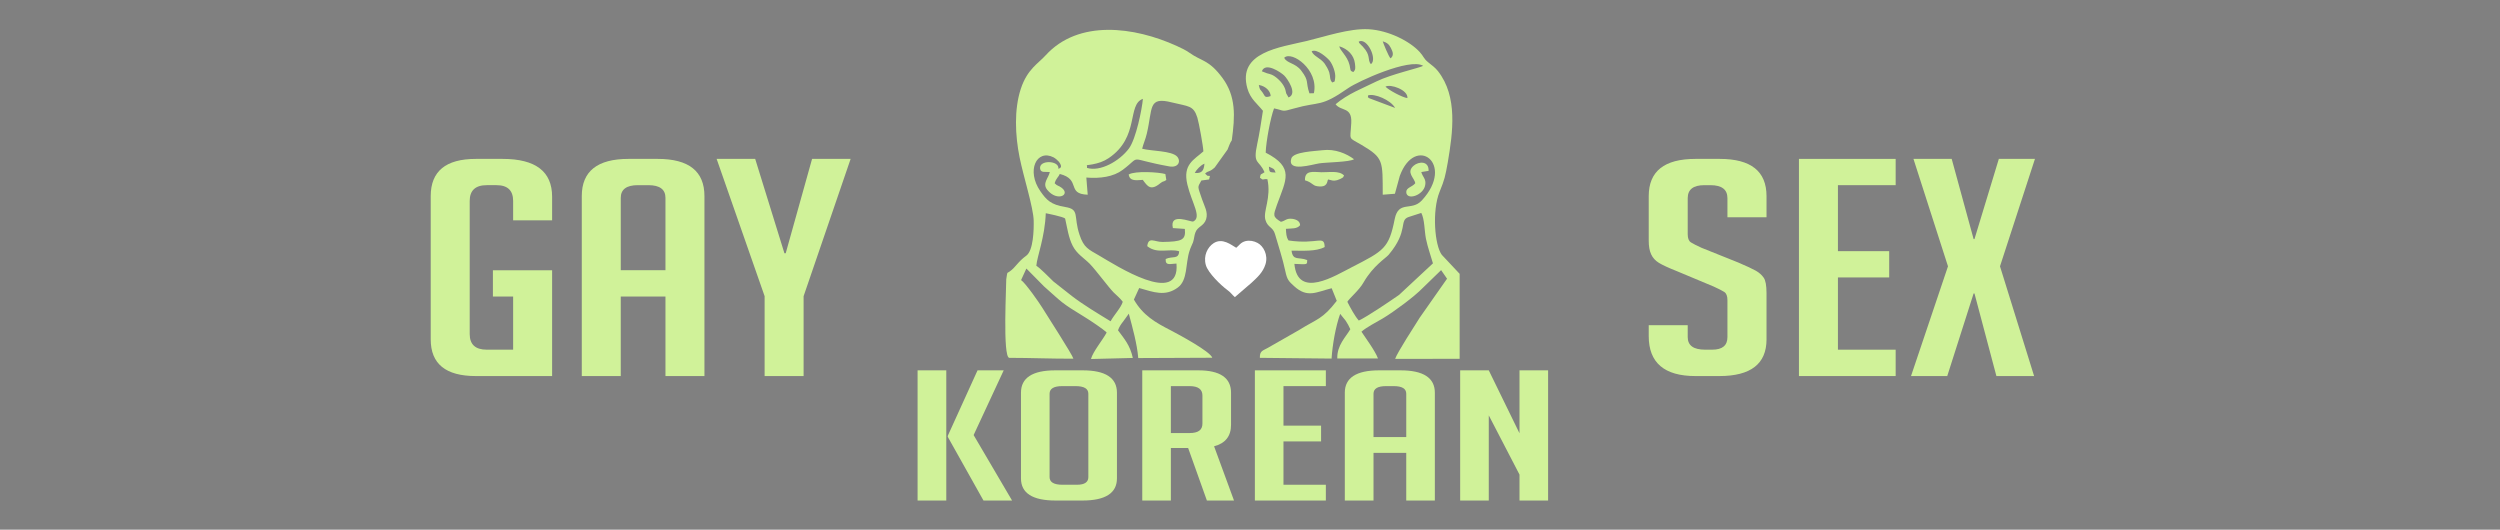 <?xml version="1.0" encoding="UTF-8"?>
<!DOCTYPE svg PUBLIC "-//W3C//DTD SVG 1.1//EN" "http://www.w3.org/Graphics/SVG/1.1/DTD/svg11.dtd">
<!-- Creator: CorelDRAW 2020 (64-Bit) -->
<svg xmlns="http://www.w3.org/2000/svg" xml:space="preserve" width="236px" height="50px" version="1.1" style="shape-rendering:geometricPrecision; text-rendering:geometricPrecision; image-rendering:optimizeQuality; fill-rule:evenodd; clip-rule:evenodd"
viewBox="0 0 236 50"
 xmlns:xlink="http://www.w3.org/1999/xlink"
 xmlns:xodm="http://www.corel.com/coreldraw/odm/2003">
 <rect x="0" y="0" width="236" height="50" fill="#808080" stroke="none"/>
 <defs>
  <style type="text/css">
   <![CDATA[
    .fil4 {fill:none}
    .fil2 {fill:#D0F299}
    .fil3 {fill:white}
    .fil0 {fill:#2B2A29;fill-rule:nonzero}
    .fil1 {fill:#D0F299;fill-rule:nonzero}
   ]]>
  </style>
 </defs>
 <g id="Слой_x0020_1">
  <path class="fil0" d="M19.62 -59.65l2.28 0.32c0.09,0.71 0.36,1.22 0.8,1.55 0.58,0.43 1.38,0.65 2.4,0.65 1.09,0 1.93,-0.22 2.53,-0.65 0.59,-0.43 0.99,-1.05 1.2,-1.83 0.12,-0.48 0.18,-1.48 0.17,-3.01 -1.03,1.21 -2.31,1.82 -3.85,1.82 -1.91,0 -3.4,-0.69 -4.44,-2.07 -1.05,-1.38 -1.57,-3.03 -1.57,-4.96 0,-1.32 0.24,-2.55 0.72,-3.67 0.47,-1.12 1.17,-1.99 2.08,-2.6 0.91,-0.61 1.99,-0.91 3.22,-0.91 1.64,0 3,0.67 4.06,2.01l0 -1.72 2.17 0 0 12.02c0,2.17 -0.22,3.7 -0.66,4.6 -0.44,0.91 -1.14,1.62 -2.09,2.14 -0.96,0.53 -2.13,0.79 -3.53,0.79 -1.66,0 -2.99,-0.37 -4.01,-1.12 -1.03,-0.74 -1.52,-1.86 -1.48,-3.36zm1.93 -8.35c0,1.82 0.36,3.15 1.09,3.99 0.72,0.83 1.63,1.25 2.72,1.25 1.09,0 2,-0.41 2.73,-1.25 0.73,-0.83 1.1,-2.13 1.1,-3.91 0,-1.7 -0.38,-2.98 -1.13,-3.84 -0.76,-0.87 -1.67,-1.3 -2.73,-1.3 -1.05,0 -1.94,0.43 -2.68,1.28 -0.73,0.85 -1.1,2.11 -1.1,3.78z"/>
  <path id="1" class="fil0" d="M44.06 -62.54c-0.88,0.74 -1.72,1.27 -2.53,1.57 -0.81,0.31 -1.68,0.46 -2.61,0.46 -1.53,0 -2.7,-0.37 -3.52,-1.11 -0.83,-0.74 -1.24,-1.7 -1.24,-2.85 0,-0.68 0.16,-1.31 0.47,-1.87 0.31,-0.56 0.72,-1.01 1.22,-1.35 0.5,-0.34 1.06,-0.6 1.7,-0.77 0.46,-0.12 1.16,-0.24 2.1,-0.36 1.9,-0.22 3.31,-0.49 4.21,-0.8 0,-0.33 0.01,-0.53 0.01,-0.62 0,-0.95 -0.22,-1.63 -0.67,-2.02 -0.6,-0.53 -1.5,-0.8 -2.69,-0.8 -1.12,0 -1.94,0.2 -2.46,0.59 -0.54,0.39 -0.93,1.08 -1.18,2.07l-2.31 -0.32c0.21,-0.99 0.56,-1.79 1.04,-2.4 0.48,-0.61 1.18,-1.07 2.09,-1.4 0.91,-0.33 1.97,-0.49 3.17,-0.49 1.19,0 2.15,0.13 2.9,0.42 0.74,0.28 1.29,0.63 1.64,1.05 0.35,0.43 0.6,0.96 0.74,1.61 0.08,0.4 0.12,1.13 0.12,2.17l0 3.13c0,2.18 0.04,3.56 0.14,4.15 0.1,0.58 0.29,1.14 0.58,1.68l-2.47 0c-0.23,-0.5 -0.39,-1.08 -0.45,-1.74zm-0.19 -5.23c-0.86,0.35 -2.15,0.64 -3.86,0.88 -0.98,0.14 -1.67,0.3 -2.07,0.47 -0.4,0.18 -0.71,0.43 -0.93,0.76 -0.22,0.34 -0.33,0.71 -0.33,1.12 0,0.62 0.24,1.14 0.72,1.56 0.48,0.41 1.17,0.62 2.09,0.62 0.91,0 1.72,-0.19 2.43,-0.59 0.7,-0.39 1.22,-0.94 1.56,-1.62 0.25,-0.53 0.38,-1.31 0.38,-2.35l0.01 -0.85z"/>
  <path id="2" class="fil0" d="M49.77 -55.45l-0.26 -2.18c0.51,0.14 0.96,0.21 1.34,0.21 0.53,0 0.95,-0.09 1.26,-0.27 0.32,-0.17 0.58,-0.42 0.78,-0.73 0.15,-0.24 0.39,-0.82 0.72,-1.76 0.05,-0.13 0.11,-0.32 0.21,-0.58l-5.28 -13.96 2.52 0 2.9 8.04c0.39,1.01 0.72,2.08 1.02,3.21 0.27,-1.06 0.59,-2.1 0.97,-3.13l2.97 -8.12 2.35 0 -5.26 14.16c-0.57,1.52 -1.01,2.57 -1.33,3.15 -0.42,0.77 -0.9,1.34 -1.44,1.7 -0.54,0.36 -1.19,0.54 -1.94,0.54 -0.46,0 -0.97,-0.09 -1.53,-0.28z"/>
  <polygon id="3" class="fil0" points="63.3,-60.8 63.3,-80 65.66,-80 65.66,-69.07 71.23,-74.72 74.28,-74.72 68.97,-69.55 74.82,-60.8 71.91,-60.8 67.29,-67.91 65.66,-66.32 65.66,-60.8 "/>
  <path id="4" class="fil0" d="M75.81 -67.76c0,-2.57 0.72,-4.47 2.15,-5.71 1.19,-1.03 2.66,-1.54 4.38,-1.54 1.91,0 3.47,0.62 4.68,1.87 1.22,1.25 1.82,2.98 1.82,5.18 0,1.79 -0.26,3.2 -0.8,4.22 -0.54,1.02 -1.32,1.82 -2.35,2.38 -1.02,0.57 -2.14,0.85 -3.35,0.85 -1.95,0 -3.53,-0.62 -4.73,-1.86 -1.2,-1.25 -1.8,-3.05 -1.8,-5.39zm2.41 0c0,1.78 0.39,3.12 1.17,4 0.78,0.88 1.76,1.32 2.95,1.32 1.17,0 2.14,-0.44 2.92,-1.33 0.78,-0.89 1.17,-2.24 1.17,-4.06 0,-1.72 -0.39,-3.02 -1.18,-3.9 -0.78,-0.88 -1.75,-1.33 -2.91,-1.33 -1.19,0 -2.17,0.44 -2.95,1.32 -0.78,0.88 -1.17,2.21 -1.17,3.98z"/>
  <path id="5" class="fil0" d="M91.58 -60.8l0 -13.92 2.12 0 0 2.13c0.54,-0.98 1.04,-1.64 1.5,-1.95 0.46,-0.32 0.97,-0.47 1.52,-0.47 0.79,0 1.6,0.25 2.42,0.74l-0.84 2.18c-0.57,-0.32 -1.14,-0.48 -1.71,-0.48 -0.51,0 -0.98,0.15 -1.38,0.46 -0.41,0.31 -0.7,0.74 -0.87,1.29 -0.27,0.83 -0.4,1.75 -0.4,2.75l0 7.27 -2.36 0z"/>
  <path id="6" class="fil0" d="M110.03 -65.31l2.44 0.33c-0.38,1.41 -1.09,2.52 -2.12,3.3 -1.04,0.78 -2.36,1.17 -3.98,1.17 -2.03,0 -3.64,-0.62 -4.83,-1.87 -1.18,-1.25 -1.78,-3.01 -1.78,-5.26 0,-2.34 0.6,-4.15 1.8,-5.44 1.2,-1.29 2.77,-1.93 4.68,-1.93 1.86,0 3.37,0.63 4.55,1.89 1.17,1.27 1.76,3.04 1.76,5.34 0,0.14 0,0.35 -0.01,0.62l-10.37 0c0.09,1.53 0.52,2.7 1.3,3.51 0.77,0.81 1.74,1.21 2.9,1.21 0.86,0 1.6,-0.22 2.21,-0.68 0.61,-0.46 1.09,-1.19 1.45,-2.19zm-7.72 -3.78l7.75 0c-0.1,-1.17 -0.4,-2.04 -0.89,-2.63 -0.75,-0.91 -1.72,-1.36 -2.91,-1.36 -1.09,0 -1.99,0.36 -2.73,1.08 -0.73,0.73 -1.14,1.7 -1.22,2.91z"/>
  <path id="7" class="fil0" d="M124.54 -62.54c-0.87,0.74 -1.72,1.27 -2.53,1.57 -0.81,0.31 -1.67,0.46 -2.6,0.46 -1.53,0 -2.71,-0.37 -3.53,-1.11 -0.82,-0.74 -1.23,-1.7 -1.23,-2.85 0,-0.68 0.16,-1.31 0.46,-1.87 0.32,-0.56 0.72,-1.01 1.22,-1.35 0.51,-0.34 1.07,-0.6 1.7,-0.77 0.47,-0.12 1.17,-0.24 2.1,-0.36 1.91,-0.22 3.31,-0.49 4.21,-0.8 0.01,-0.33 0.02,-0.53 0.02,-0.62 0,-0.95 -0.23,-1.63 -0.67,-2.02 -0.61,-0.53 -1.51,-0.8 -2.69,-0.8 -1.12,0 -1.94,0.2 -2.47,0.59 -0.53,0.39 -0.92,1.08 -1.17,2.07l-2.31 -0.32c0.21,-0.99 0.55,-1.79 1.04,-2.4 0.48,-0.61 1.18,-1.07 2.09,-1.4 0.91,-0.33 1.97,-0.49 3.16,-0.49 1.19,0 2.16,0.13 2.91,0.42 0.74,0.28 1.29,0.63 1.64,1.05 0.35,0.43 0.59,0.96 0.74,1.61 0.07,0.4 0.11,1.13 0.11,2.17l0 3.13c0,2.18 0.05,3.56 0.15,4.15 0.09,0.58 0.29,1.14 0.58,1.68l-2.47 0c-0.24,-0.5 -0.39,-1.08 -0.46,-1.74zm-0.18 -5.23c-0.86,0.35 -2.15,0.64 -3.87,0.88 -0.97,0.14 -1.66,0.3 -2.06,0.47 -0.4,0.18 -0.71,0.43 -0.93,0.76 -0.22,0.34 -0.33,0.71 -0.33,1.12 0,0.62 0.24,1.14 0.71,1.56 0.48,0.41 1.18,0.62 2.1,0.62 0.9,0 1.71,-0.19 2.42,-0.59 0.71,-0.39 1.23,-0.94 1.56,-1.62 0.26,-0.53 0.38,-1.31 0.38,-2.35l0.02 -0.85z"/>
  <path id="8" class="fil0" d="M130.37 -60.8l0 -13.92 2.12 0 0 1.98c1.01,-1.52 2.49,-2.27 4.41,-2.27 0.85,0 1.61,0.15 2.32,0.45 0.7,0.3 1.22,0.69 1.57,1.18 0.35,0.49 0.6,1.07 0.74,1.74 0.08,0.44 0.13,1.2 0.13,2.29l0 8.55 -2.36 0 0 -8.46c0,-0.96 -0.09,-1.68 -0.28,-2.15 -0.18,-0.47 -0.51,-0.86 -0.97,-1.14 -0.46,-0.28 -1.02,-0.43 -1.64,-0.43 -1,0 -1.86,0.32 -2.59,0.96 -0.73,0.63 -1.09,1.85 -1.09,3.63l0 7.59 -2.36 0z"/>
  <path id="9" class="fil0" d="M144.34 -64.96l2.33 -0.37c0.13,0.93 0.5,1.65 1.1,2.15 0.6,0.49 1.44,0.74 2.51,0.74 1.09,0 1.89,-0.22 2.42,-0.66 0.52,-0.44 0.79,-0.96 0.79,-1.55 0,-0.53 -0.24,-0.95 -0.71,-1.25 -0.33,-0.22 -1.13,-0.48 -2.41,-0.81 -1.73,-0.43 -2.92,-0.8 -3.59,-1.12 -0.67,-0.32 -1.17,-0.76 -1.52,-1.32 -0.34,-0.56 -0.52,-1.18 -0.52,-1.86 0,-0.62 0.15,-1.2 0.43,-1.72 0.28,-0.53 0.67,-0.97 1.16,-1.32 0.36,-0.27 0.86,-0.49 1.49,-0.68 0.64,-0.19 1.31,-0.28 2.04,-0.28 1.09,0 2.04,0.15 2.87,0.47 0.82,0.31 1.43,0.74 1.82,1.28 0.39,0.54 0.67,1.26 0.81,2.16l-2.3 0.32c-0.11,-0.72 -0.41,-1.29 -0.91,-1.7 -0.5,-0.4 -1.21,-0.6 -2.12,-0.6 -1.08,0 -1.85,0.18 -2.31,0.53 -0.46,0.36 -0.7,0.78 -0.7,1.26 0,0.3 0.1,0.58 0.29,0.83 0.19,0.25 0.49,0.46 0.9,0.62 0.24,0.09 0.93,0.29 2.08,0.61 1.66,0.44 2.83,0.8 3.49,1.09 0.66,0.28 1.18,0.69 1.55,1.23 0.38,0.54 0.57,1.21 0.57,2.02 0,0.78 -0.23,1.51 -0.69,2.21 -0.46,0.69 -1.12,1.23 -1.98,1.61 -0.87,0.38 -1.85,0.56 -2.94,0.56 -1.8,0 -3.19,-0.37 -4.13,-1.12 -0.95,-0.75 -1.55,-1.86 -1.82,-3.33z"/>
  <path id="10" class="fil0" d="M168.18 -65.31l2.44 0.33c-0.38,1.41 -1.09,2.52 -2.13,3.3 -1.03,0.78 -2.36,1.17 -3.97,1.17 -2.03,0 -3.64,-0.62 -4.83,-1.87 -1.19,-1.25 -1.78,-3.01 -1.78,-5.26 0,-2.34 0.6,-4.15 1.8,-5.44 1.2,-1.29 2.76,-1.93 4.68,-1.93 1.86,0 3.37,0.63 4.55,1.89 1.17,1.27 1.76,3.04 1.76,5.34 0,0.14 0,0.35 -0.01,0.62l-10.37 0c0.09,1.53 0.52,2.7 1.3,3.51 0.77,0.81 1.74,1.21 2.9,1.21 0.86,0 1.6,-0.22 2.21,-0.68 0.61,-0.46 1.09,-1.19 1.45,-2.19zm-7.72 -3.78l7.75 0c-0.1,-1.17 -0.4,-2.04 -0.89,-2.63 -0.75,-0.91 -1.72,-1.36 -2.92,-1.36 -1.08,0 -1.98,0.36 -2.72,1.08 -0.73,0.73 -1.14,1.7 -1.22,2.91z"/>
  <path id="11" class="fil0" d="M171.99 -60.8l5.09 -7.21 -4.71 -6.71 2.9 0 2.2 3.29c0.41,0.61 0.73,1.11 0.95,1.51 0.4,-0.56 0.76,-1.07 1.07,-1.52l2.32 -3.28 2.88 0 -4.73 6.71 5.04 7.21 -2.87 0 -2.88 -4.29 -0.66 -1.03 -3.71 5.32 -2.89 0z"/>
  <path class="fil1" d="M46.53 27.99l0 -2.48 5.59 0 0 9.99 -7.2 0c-2.84,0 -4.26,-1.15 -4.26,-3.46l0 -13.53c0,-2.34 1.42,-3.51 4.26,-3.51l2.53 0c3.11,0 4.67,1.19 4.67,3.57l0 2.23 -3.68 0 0 -1.83c0,-0.99 -0.52,-1.49 -1.57,-1.49l-0.92 0c-1.07,0 -1.61,0.5 -1.61,1.49l0 12.56c0,0.99 0.54,1.48 1.61,1.48l2.49 0 0 -5.02 -1.91 0z"/>
  <path id="1" class="fil1" d="M58.6 35.5l-3.68 0 0 -16.99c0,-2.34 1.47,-3.51 4.41,-3.51l2.76 0c2.94,0 4.41,1.17 4.41,3.51l0 16.99 -3.68 0 0 -7.51 -4.22 0 0 7.51zm4.22 -9.99l0 -6.83c0,-0.8 -0.54,-1.2 -1.61,-1.2l-1 0c-1.07,0 -1.61,0.4 -1.61,1.2l0 6.83 4.22 0z"/>
  <polygon id="2" class="fil1" points="75.86,35.5 72.18,35.5 72.18,27.96 67.65,15 71.29,15 74.05,23.91 74.17,23.91 76.66,15 80.3,15 75.86,27.96 "/>
  <path id="3" class="fil1" d="M163.07 20.51l0 -1.8c0,-0.82 -0.53,-1.23 -1.61,-1.23l-0.57 0c-1.05,0 -1.57,0.41 -1.57,1.23l0 3.4c0,0.38 0.1,0.64 0.3,0.77 0.21,0.13 0.54,0.3 1,0.51l3.49 1.4c0.77,0.33 1.31,0.58 1.63,0.76 0.32,0.18 0.57,0.4 0.75,0.66 0.18,0.25 0.27,0.74 0.27,1.47l0 4.36c0,2.31 -1.49,3.46 -4.45,3.46l-2.26 0c-2.94,0 -4.41,-1.26 -4.41,-3.77l0 -1.03 3.68 0 0 1.12c0,0.8 0.55,1.19 1.65,1.19l0.65 0c0.97,0 1.45,-0.39 1.45,-1.19l0 -3.49c0,-0.38 -0.1,-0.64 -0.3,-0.77 -0.21,-0.13 -0.54,-0.3 -1,-0.51l-3.49 -1.46c-0.76,-0.3 -1.32,-0.56 -1.67,-0.77 -0.34,-0.21 -0.59,-0.48 -0.74,-0.81 -0.16,-0.34 -0.23,-0.77 -0.23,-1.3l0 -4.2c0,-2.34 1.47,-3.51 4.41,-3.51l2.3 0c2.94,0 4.41,1.17 4.41,3.51l0 2 -3.69 0z"/>
  <polygon id="4" class="fil1" points="169.82,35.5 169.82,15 178.95,15 178.95,17.48 173.5,17.48 173.5,23.71 178.34,23.71 178.34,26.19 173.5,26.19 173.5,33.01 178.95,33.01 178.95,35.5 "/>
  <polygon id="5" class="fil1" points="192.02,35.5 188.46,35.5 186.39,27.7 186.31,27.7 183.82,35.5 180.4,35.5 183.89,25.14 180.63,15 184.24,15 186.31,22.57 186.39,22.57 188.69,15 192.1,15 188.8,25.14 "/>
  <g id="_1594174306736">
   <g>
    <path class="fil2" d="M128.27 30.26c-0.37,-0.42 -0.8,-1.21 -1.08,-1.77 0.21,-0.36 1.11,-1.08 1.53,-1.83 0.91,-1.58 2.09,-2.28 2.37,-2.61 1.93,-2.29 0.93,-3.26 1.9,-3.57l1.18 -0.38c0.32,0.61 0.29,1.69 0.44,2.44 0.18,0.87 0.45,1.57 0.66,2.32l-3.2 2.98c-0.76,0.53 -3.01,2.06 -3.8,2.42zm-8.49 -14.53c0.44,0.21 0.49,0.15 0.64,0.56 -0.59,-0.04 -0.58,0.02 -0.64,-0.56zm9.47 -6.46c-0.2,-0.16 -0.09,-0.02 -0.11,-0.26 0.58,-0.22 2.14,0.42 2.56,1.18l-2.45 -0.92zm-10.42 -1.25c0.73,0.12 1.12,0.66 1.12,1.05 -0.59,0.2 -0.52,0.01 -0.75,-0.32 -0.24,-0.35 -0.26,-0.19 -0.37,-0.73zm11.96 0.16c0.45,-0.28 2.15,0.3 2.07,1.08 -0.46,-0.05 -1.8,-0.77 -2.07,-1.08zm-10.72 -1.12c-0.21,-0.09 -0.26,-0.08 -0.46,-0.14l-0.49 -0.19c0.32,-0.92 1.83,0.12 2.12,0.41 0.27,0.27 1.29,1.71 0.4,2.06l-0.22 -0.38c-0.05,-0.16 -0.05,-0.29 -0.13,-0.49 -0.11,-0.29 -0.36,-0.6 -0.51,-0.74 -0.14,-0.15 -0.45,-0.42 -0.71,-0.53zm6.01 2.78c0.51,0.69 1.56,0.21 1.48,1.76 -0.09,1.75 -0.34,1.3 0.99,2.09 2.07,1.23 1.97,1.49 1.98,4.69l1.15 -0.09 0.46 -1.68c1.45,-3.97 5.28,-1.17 2.09,2.3 -0.97,1.07 -2.2,-0.04 -2.57,1.77 -0.55,2.77 -1.02,2.99 -4.06,4.55 -1.54,0.78 -5.1,3.04 -5.41,-0.32 1.34,0.07 1.18,0.06 1.21,-0.36 -0.83,-0.33 -1.34,0.11 -1.48,-0.89 1.03,0 2.32,0.1 3.13,-0.34 -0.04,-1.18 -0.62,-0.21 -3.41,-0.62 -0.23,-0.34 -0.22,-0.66 -0.25,-1.1 0.54,-0.05 1.04,0.03 1.34,-0.34 -0.01,-0.34 -0.28,-0.53 -0.71,-0.6 -0.6,-0.08 -0.66,0.18 -1.1,0.28 -0.81,-0.49 -0.72,-0.62 -0.37,-1.62 0.85,-2.36 1.67,-3.5 -1.07,-4.91 0.04,-1.08 0.46,-3.32 0.79,-4.18 1.05,0.22 0.66,0.36 1.88,0.01 2.49,-0.71 2.45,-0.06 5.12,-1.92 0.88,-0.62 5.79,-2.88 7.07,-2.11 -0.16,0.16 -3.04,0.8 -4.39,1.47 -1.28,0.64 -2.71,1.17 -3.87,2.16zm-3.24 -3.17c-0.55,-0.74 -1.39,-0.69 -1.61,-1.22 0.71,-0.69 3.29,1.14 2.8,3.35l-0.42 0.01c-0.38,-1.11 0,-1.13 -0.77,-2.14zm2.21 -0.66c-0.4,-0.55 -1.05,-0.69 -1.23,-1.17 0.52,-0.28 1.53,0.67 1.71,0.9 0.27,0.35 0.58,1.12 0.51,1.62 -0.07,0.5 -0.01,0.27 -0.26,0.43 -0.28,-0.24 -0.18,-0.56 -0.3,-0.96 -0.09,-0.29 -0.3,-0.63 -0.43,-0.82zm2.86 0.01c0.05,0.43 0.05,0.57 -0.15,0.78 -0.36,-0.11 -0.25,-0.21 -0.36,-0.66 -0.22,-0.88 -0.91,-1.36 -0.97,-1.77 0.81,0.25 1.39,0.84 1.48,1.65zm3.39 -1.49c0.21,0.4 0.29,0.72 -0.03,0.98 -0.17,-0.13 -0.72,-1.5 -0.74,-1.61 0.4,0.12 0.59,0.28 0.77,0.63zm-3.04 -0.6c0.8,-0.43 1.8,1.69 1.15,2.13 -0.36,-0.45 0.04,-0.8 -0.77,-1.67 -0.11,-0.12 -0.13,-0.11 -0.21,-0.21 -0.21,-0.23 -0.07,-0.03 -0.17,-0.25zm9.53 29.94l0 -8.02 -1.68 -1.79c-0.68,-0.89 -0.94,-4.17 -0.21,-5.96 0.47,-1.16 0.53,-1.43 0.77,-2.77 0.48,-2.83 0.96,-6.22 -0.93,-8.62 -0.27,-0.34 -0.55,-0.53 -0.93,-0.84 -0.45,-0.37 -0.4,-0.54 -0.79,-0.96 -0.92,-1.01 -2.92,-2.04 -4.82,-2.15 -1.81,-0.1 -4.14,0.7 -5.85,1.11 -2.51,0.6 -6.56,1.05 -5.6,4.47 0.29,1.02 0.94,1.45 1.47,2.12 -0.15,0.98 -0.33,2.18 -0.54,3.14 -0.43,1.99 0.17,1.44 0.69,2.66 -0.34,0.25 -0.37,0.08 -0.43,0.52 0.37,0.29 0.19,0.1 0.7,0.13 0.39,1.76 -0.42,3.03 -0.19,3.83 0.21,0.76 0.71,0.66 0.91,1.36 0.36,1.26 0.71,2.26 0.97,3.48 0.18,0.86 0.34,0.98 0.84,1.44 1.26,1.15 2.11,0.54 3.54,0.19l0.48 1.19c-1.36,1.76 -1.84,1.68 -3.55,2.75l-2.96 1.69c-0.47,0.27 -0.77,0.27 -0.75,0.94l6.77 0.07c0.08,-1.29 0.39,-3.05 0.81,-4.22l0.51 0.63c0.19,0.29 0.3,0.48 0.45,0.82 -0.42,0.73 -1.27,1.51 -1.23,2.76l3.84 0c-0.25,-0.7 -1.2,-1.98 -1.56,-2.53 0.45,-0.4 1.45,-0.92 2.03,-1.26 1.05,-0.63 2.97,-2.05 3.76,-2.87l1.73 -1.68 0.56 0.81 -2.58 3.68c-0.46,0.74 -2.13,3.3 -2.32,3.89l6.09 -0.01z"/>
    <path class="fil3" d="M116.7 23.39c-0.45,-0.25 -1.3,-0.98 -2.14,-0.43 -0.56,0.37 -0.98,1.17 -0.73,2.06 0.21,0.75 1.45,1.93 2.01,2.34 0.35,0.25 0.45,0.45 0.73,0.69l1.6 -1.38c0.52,-0.49 1.05,-0.95 1.29,-1.72 0.28,-0.9 -0.21,-1.74 -0.75,-2.02 -0.34,-0.18 -0.73,-0.26 -1.13,-0.17 -0.47,0.12 -0.62,0.43 -0.88,0.63z"/>
    <path class="fil2" d="M127.82 15.03c-0.71,-0.53 -1.8,-1 -2.97,-0.85 -0.75,0.09 -2.76,0.15 -2.95,0.78 -0.41,1.33 1.97,0.56 2.65,0.46 0.68,-0.1 2.88,-0.12 3.27,-0.39z"/>
    <path class="fil2" d="M100.04 16.42c-0.11,-0.34 -0.05,0.02 -0.13,-0.49 0.12,-0.8 -1.88,-0.87 -1.72,0.01 0.07,0.39 0.46,0.26 0.91,0.3 -0.11,0.57 -0.74,1.06 -0.24,1.68 0.94,1.16 2.25,0.47 1.35,-0.2 -0.32,-0.24 -0.37,-0.13 -0.65,-0.42 0.14,-0.49 0.34,-0.54 0.48,-0.88zm-1.32 3.71c0,0 1.72,0.33 1.83,0.51 0.2,0.88 0.32,1.8 0.71,2.56 0.4,0.78 1.05,1.14 1.61,1.7 0.62,0.64 1.74,2.18 2.26,2.71 0.32,0.31 0.62,0.55 0.86,0.88 -0.16,0.55 -0.84,1.26 -1.15,1.84 -1.19,-0.73 -2.57,-1.55 -3.66,-2.39l-1.74 -1.37c-0.4,-0.39 -1.26,-1.27 -1.61,-1.48 0.06,-0.86 0.81,-2.69 0.89,-4.96zm14.06 -3.81c0.18,-0.31 0.55,-0.72 0.92,-0.87 -0.05,0.64 -0.24,0.95 -0.92,0.87zm-12.87 -0.39c0.08,0.51 0.02,0.15 0.13,0.49 2.05,0.52 0.59,1.89 2.64,1.96l-0.13 -1.62c1.3,0.11 2.57,-0.07 3.44,-0.73 1.89,-1.42 0.27,-1.06 4.4,-0.32 0.85,0.15 1.12,-0.49 0.73,-0.93 -0.52,-0.56 -2.45,-0.51 -3.3,-0.74 0.09,-0.41 0.32,-0.9 0.44,-1.43 0.57,-2.41 0.09,-3.52 2.37,-2.94 1.56,0.39 2.03,0.26 2.4,1.43 0.15,0.48 0.55,2.7 0.57,3.19 -0.89,0.8 -1.97,1.23 -1.51,3.14 0.42,1.75 1.39,3.08 0.55,3.48 -0.19,0.09 -2.27,-0.91 -1.92,0.62l1.13 0.08c0.11,1.07 -0.3,1.2 -2.11,1.23 -0.74,0.01 -1.33,-0.54 -1.44,0.4 0.95,0.77 2.05,0.19 3.01,0.48 -0.03,0.8 -0.64,0.43 -1.27,0.73 -0.04,0.68 0.45,0.44 1.02,0.43 0.35,4.09 -5.72,0.17 -7.31,-0.76 -0.99,-0.58 -1.44,-0.72 -1.85,-1.98 -0.58,-1.75 0.05,-2.38 -1.35,-2.6 -1.36,-0.22 -1.76,-0.66 -2.34,-1.49 -1.35,-1.95 -0.35,-4 1.24,-3.2 0.18,0.09 0.44,0.33 0.52,0.43 0.33,0.46 0.18,0.58 -0.06,0.65zm2.7 -0.08c0.05,-0.39 -0.22,-0.19 0.49,-0.33 0.59,-0.11 1.06,-0.26 1.57,-0.6 2.94,-1.99 1.7,-5.05 3.22,-5.59 -0.08,0.96 -0.65,3.79 -1.32,4.69 -0.89,1.19 -2.71,2.22 -3.96,1.83zm-7.33 17.93c1.99,0 4.01,0.09 6.05,0.08 -0.12,-0.42 -2.44,-4 -2.93,-4.8 -0.29,-0.48 -1.61,-2.36 -2.01,-2.62l0.5 -1.09 1.67 1.69c1.8,1.59 1.54,1.49 3.9,2.93 0.46,0.28 1.69,1.1 2.01,1.42 -0.36,0.68 -1.31,1.82 -1.48,2.5l3.95 -0.1c-0.27,-1.23 -0.83,-1.83 -1.4,-2.61 0.11,-0.33 0.31,-0.61 0.48,-0.82 0.16,-0.22 0.11,-0.14 0.26,-0.36l0.28 -0.39c0.33,1.24 0.79,2.87 0.89,4.19l6.99 -0.03c-0.19,-0.59 -3.09,-2.15 -3.89,-2.57 -1.49,-0.76 -2.65,-1.43 -3.51,-2.92l0.5 -1.09c1.37,0.39 2.46,0.83 3.65,-0.05 0.95,-0.7 0.71,-2.27 1.1,-3.45 0.1,-0.32 0.22,-0.54 0.33,-0.81 0.11,-0.32 0.12,-0.67 0.22,-0.92 0.2,-0.59 0.8,-0.59 1.02,-1.27 0.2,-0.67 -0.17,-1.24 -0.38,-1.86 -0.45,-1.35 -0.45,-1.08 -0.07,-1.79l0.73 -0.1 0.08 -0.33c-0.39,-0.04 -0.14,0.04 -0.46,-0.22 0.32,-0.32 0.37,-0.09 0.91,-0.58l1.21 -1.69c0.14,-0.32 0.22,-0.63 0.4,-0.87 0.32,-2.31 0.4,-4.14 -0.87,-5.88 -1.3,-1.76 -1.97,-1.56 -3.11,-2.38 -0.35,-0.25 -0.79,-0.46 -1.21,-0.65 -4.02,-1.83 -9.28,-2.52 -12.38,0.88 -0.68,0.76 -1.73,1.3 -2.34,3.15 -0.65,1.95 -0.54,4.42 -0.12,6.49 0.38,1.88 1.3,4.72 1.33,5.97 0.02,0.86 -0.03,2.81 -0.69,3.3 -0.83,0.6 -1.01,1.11 -1.58,1.5 -0.07,0.05 -0.14,0.09 -0.21,0.13 -0.1,0.26 -0.09,1 -0.1,0.26 0.01,0.79 -0.37,7.75 0.28,7.76z"/>
    <path class="fil2" d="M134.86 16.13c0.03,-0.98 -0.95,-0.89 -1.41,-0.49 -0.75,0.65 0.09,1.16 0.15,1.66 -0.28,0.35 -0.85,0.41 -0.85,0.82 0.01,0.85 1.63,0.33 1.79,-0.65 0.11,-0.58 -0.25,-0.77 -0.37,-1.23l0.69 -0.11z"/>
    <path class="fil2" d="M125.37 16.94c0.38,0.08 0.46,0.17 0.85,0.07 0.06,-0.01 0.35,-0.14 0.37,-0.15 0.32,-0.21 0.11,0 0.29,-0.29 -0.45,-0.5 -1.47,-0.29 -2.13,-0.31 -0.82,-0.03 -1.59,-0.21 -1.56,0.76 0.71,0.21 0.68,0.49 1.16,0.56 1.01,0.15 0.91,-0.45 1.02,-0.64z"/>
    <path class="fil2" d="M106.55 16.47c0.09,0.7 0.82,0.53 1.33,0.51 0.44,0.6 0.74,1.07 1.65,0.32 0.32,-0.26 0.28,-0.09 0.57,-0.31l-0.09 -0.56c-0.61,-0.18 -2.85,-0.32 -3.46,0.04z"/>
   </g>
   <path class="fil1" d="M89.33 47.25l-2.71 0 0 -12.29 2.71 0 0 12.29zm6.21 0l-2.7 0 -3.37 -6.01 0 -0.1 2.81 -6.18 2.47 0 -2.84 6.11 3.63 6.18z"/>
   <path id="1" class="fil1" d="M99.65 47.25c-2.18,0 -3.27,-0.7 -3.27,-2.09l0 -8.09c0,-1.4 1.08,-2.11 3.24,-2.11l2.59 0c2.15,0 3.23,0.71 3.23,2.11l0 8.09c0,1.39 -1.09,2.09 -3.26,2.09l-2.53 0zm0.64 -1.49l1.38 0c0.71,0 1.07,-0.24 1.07,-0.72l0 -7.87c0,-0.48 -0.4,-0.72 -1.21,-0.72l-1.26 0c-0.79,0 -1.19,0.24 -1.19,0.72l0 7.87c0,0.48 0.41,0.72 1.21,0.72z"/>
   <path id="2" class="fil1" d="M107.83 34.96l5.29 0c2.06,0 3.09,0.71 3.09,2.11l0 3.03c0,1.07 -0.53,1.75 -1.6,2.03l1.88 5.12 -2.56 0 -1.77 -4.96 -1.63 0 0 4.96 -2.7 0 0 -12.29zm2.7 5.92l1.77 0c0.81,0 1.21,-0.29 1.21,-0.89l0 -2.65c0,-0.59 -0.4,-0.89 -1.21,-0.89l-1.77 0 0 4.43z"/>
   <polygon id="3" class="fil1" points="118.46,47.25 118.46,34.96 125.16,34.96 125.16,36.45 121.16,36.45 121.16,40.18 124.71,40.18 124.71,41.67 121.16,41.67 121.16,45.76 125.16,45.76 125.16,47.25 "/>
   <path id="4" class="fil1" d="M129.66 47.25l-2.71 0 0 -10.18c0,-1.4 1.08,-2.11 3.24,-2.11l2.02 0c2.16,0 3.24,0.71 3.24,2.11l0 10.18 -2.7 0 0 -4.5 -3.09 0 0 4.5zm3.09 -5.99l0 -4.09c0,-0.48 -0.39,-0.72 -1.18,-0.72l-0.73 0c-0.79,0 -1.18,0.24 -1.18,0.72l0 4.09 3.09 0z"/>
   <polygon id="5" class="fil1" points="143.44,40.9 143.44,34.96 146.14,34.96 146.14,47.25 143.44,47.25 143.44,44.8 140.54,39.21 140.54,47.25 137.84,47.25 137.84,34.96 140.54,34.96 "/>
  </g>
  <rect class="fil4" width="236" height="50"/>
 </g>
</svg>
